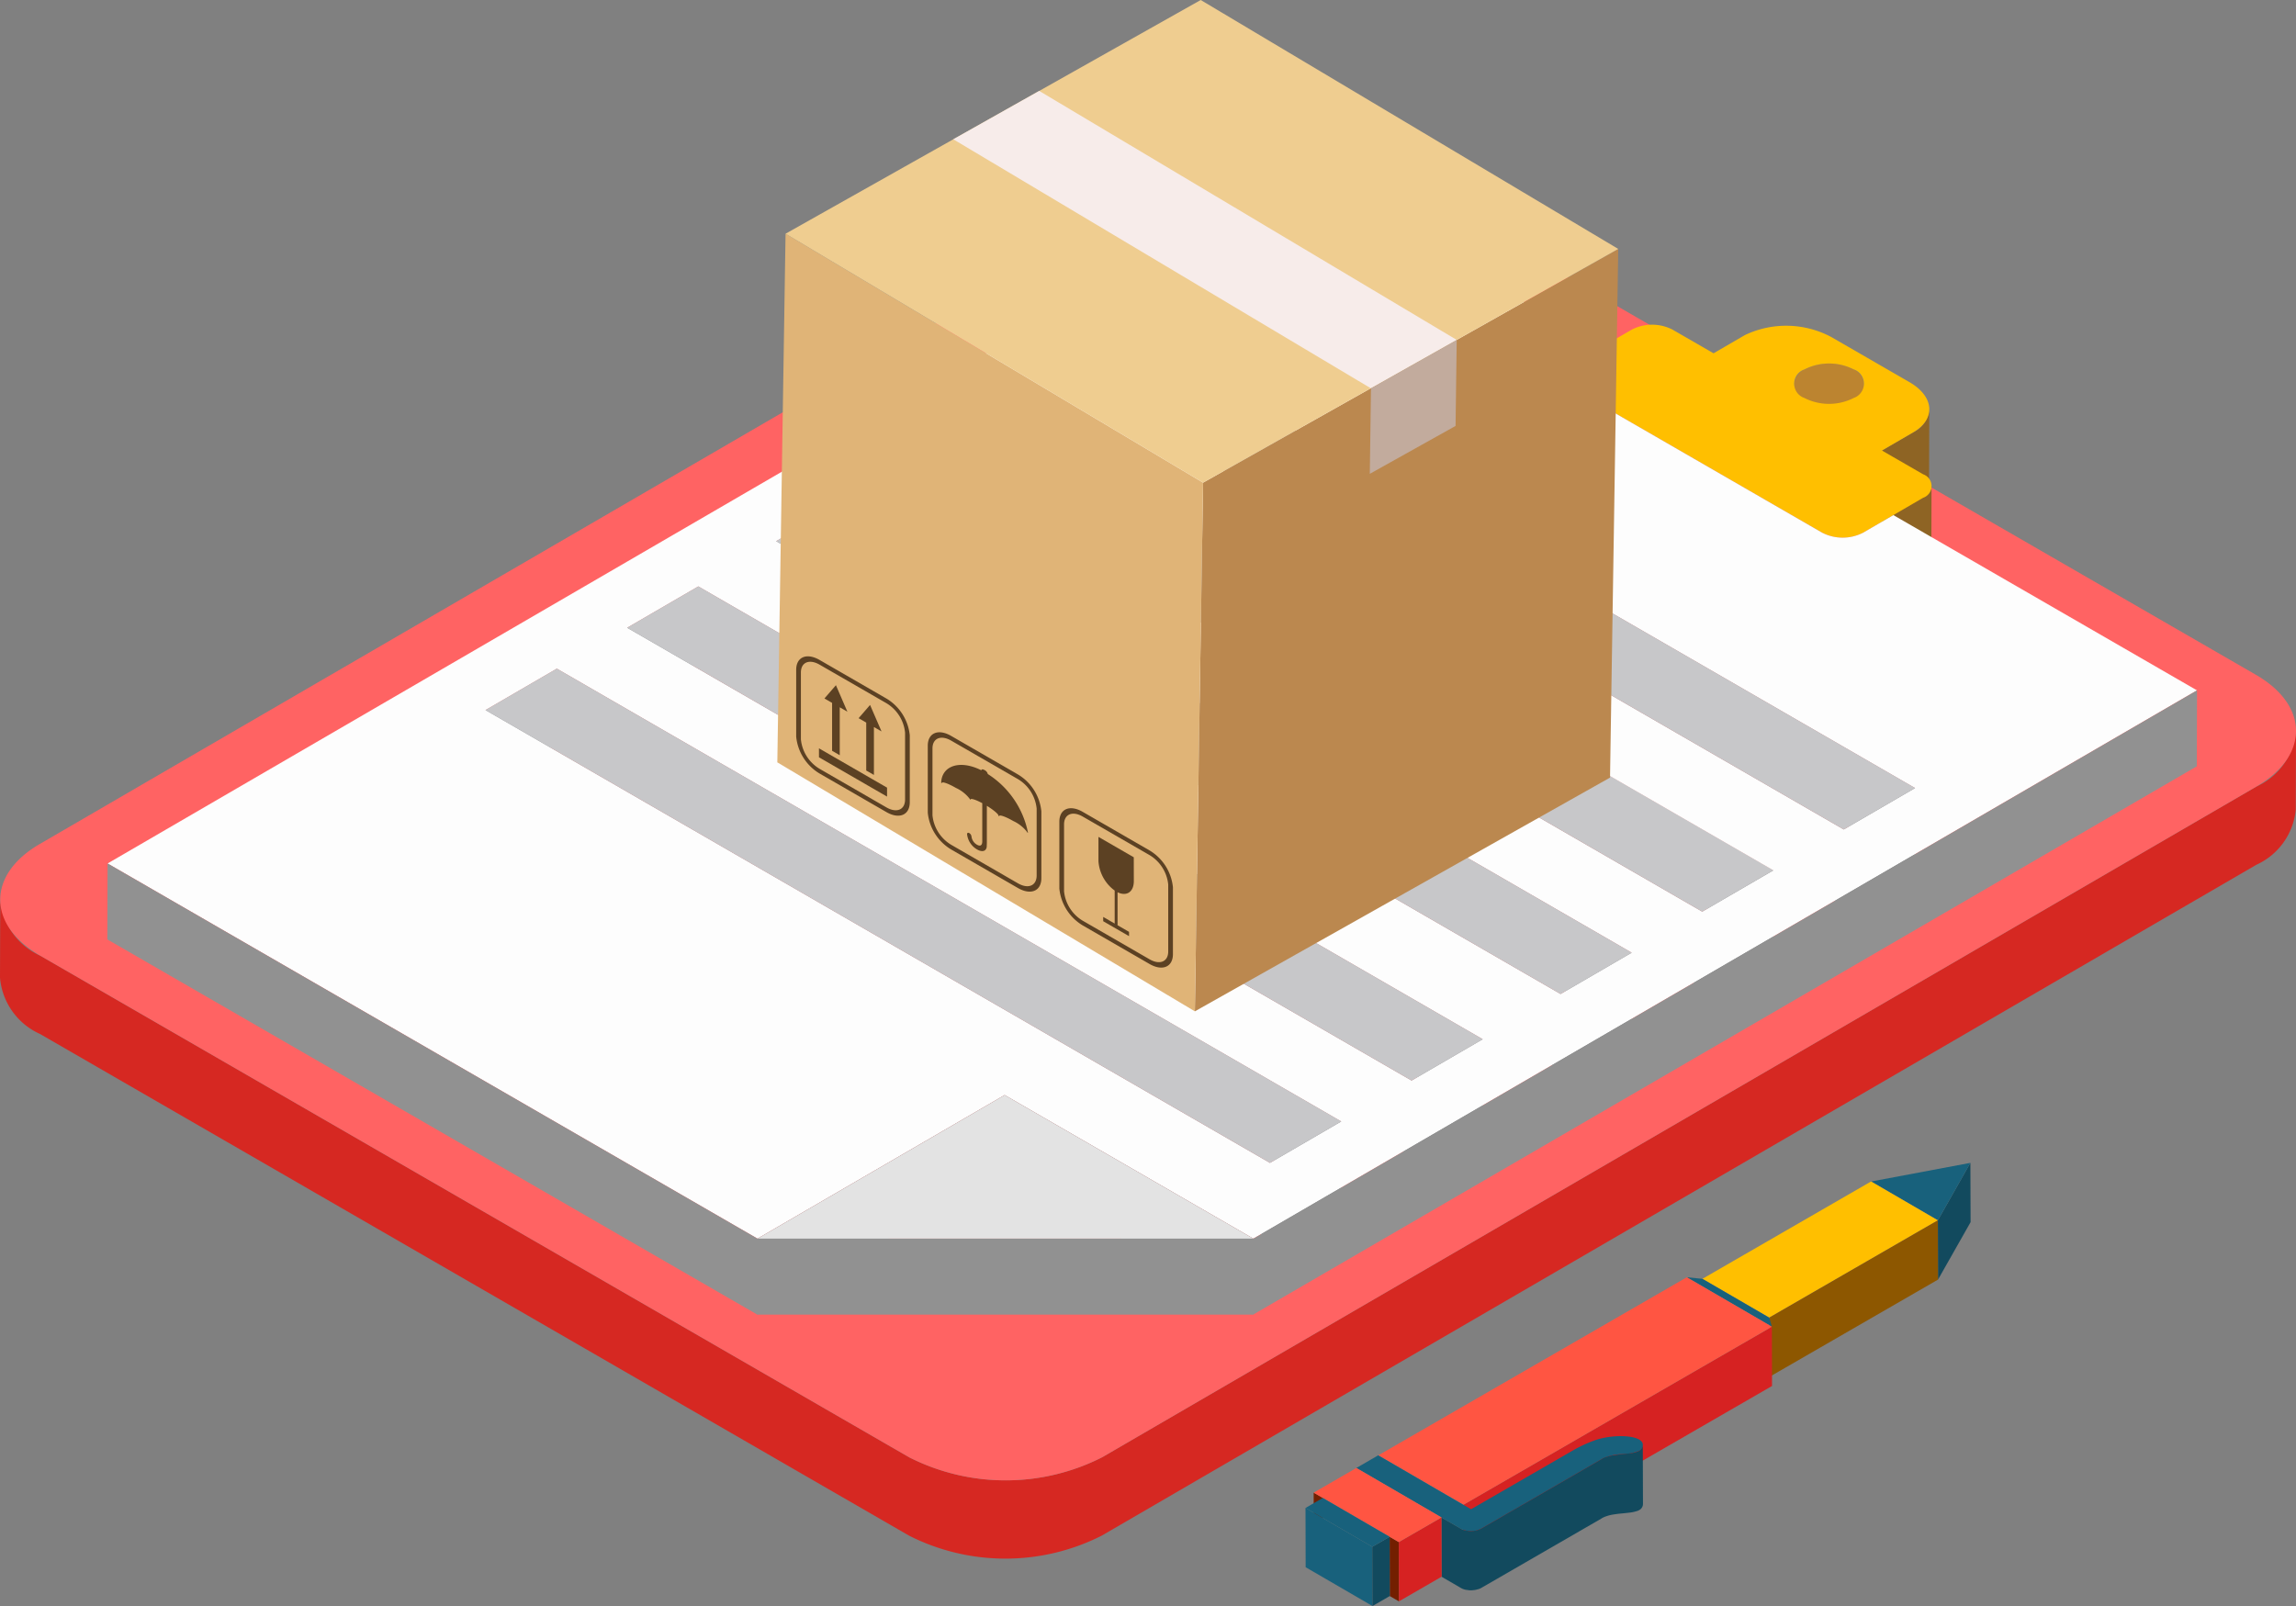 <svg xmlns="http://www.w3.org/2000/svg" width="59.993" height="41.972" viewBox="0 0 59.993 41.972"><rect x="0" y="0" width="59.993" height="41.972" fill="#808080" stroke="none"/><defs><style>.cls-1{isolation:isolate;}.cls-2{fill:#d62822;}.cls-3{fill:#ff6363;}.cls-4{fill:#919191;}.cls-5{fill:#bfbfbf;}.cls-6{fill:#bc8430;}.cls-7{fill:#8e6424;}.cls-8{fill:#8f6424;}.cls-9{fill:#ffbf00;}.cls-10{fill:#727273;}.cls-11{fill:#717173;}.cls-12{fill:#c7c7c9;}.cls-13{fill:#fdfdfd;}.cls-14{fill:#e3e3e3;}.cls-15{fill:#124a5e;}.cls-16{fill:#18617c;}.cls-17{fill:#8d5700;}.cls-18{fill:#d62222;}.cls-19{fill:#ff5542;}.cls-20{fill:#731f00;}.cls-21{fill:#bb884f;}.cls-22{fill:#e0b477;}.cls-23{fill:#5c4123;}.cls-24{fill:#efcd90;}.cls-25{fill:#f7ecea;}.cls-26{fill:#c2ab9d;}</style></defs><g id="Calque_2" data-name="Calque 2"><g id="Layer_1" data-name="Layer 1"><g class="cls-1"><path class="cls-2" d="M58.963,20.554,28.795,38.086a5.573,5.573,0,0,1-5.037,0L1.052,24.976A1.779,1.779,0,0,1,.006,23.507L0,25.553a1.778,1.778,0,0,0,1.046,1.469l22.706,13.11a5.574,5.574,0,0,0,5.036,0L58.957,22.6a1.765,1.765,0,0,0,1.03-1.448l.006-2.046A1.765,1.765,0,0,1,58.963,20.554Z"></path><path class="cls-3" d="M58.947,17.636c1.389.802,1.396,2.116.016,2.917L28.795,38.086a5.574,5.574,0,0,1-5.037,0L1.052,24.976c-1.389-.802-1.396-2.115-.016-2.917L31.204,4.527a5.574,5.574,0,0,1,5.037,0Z"></path></g><g class="cls-1"><polygon class="cls-4" points="41.859 9.066 41.854 11.051 41.056 11.514 41.061 9.529 41.859 9.066"></polygon><g class="cls-1"><g class="cls-1"><path class="cls-5" d="M41.061,9.529l-.006,1.985a.369.369,0,0,0-.215.303l.006-1.985a.369.369,0,0,1,.215-.303Z"></path></g></g><polygon class="cls-4" points="29.543 8.761 29.537 10.745 27.673 11.829 27.679 9.844 29.543 8.761"></polygon><g class="cls-1"><g class="cls-1"><path class="cls-6" d="M48.703,10.029l-.006,1.985a.457.457,0,0,0-.269-.377,1.422,1.422,0,0,0-1.286.003.455.455,0,0,0-.266.372l.006-1.985a.455.455,0,0,1,.266-.373,1.422,1.422,0,0,1,1.286-.003.457.457,0,0,1,.269.377Z"></path></g></g><g class="cls-1"><g class="cls-1"><path class="cls-6" d="M41.065,10.14l-.006,1.985a.372.372,0,0,1-.219-.307l.006-1.985a.372.372,0,0,0,.219.307Z"></path></g></g><polygon class="cls-4" points="25.841 10.912 25.835 12.897 23.977 13.977 23.982 11.992 25.841 10.912"></polygon><path class="cls-7" d="M50.335,12.935a.559.559,0,0,0,.07-.254l.006-1.985a.722.722,0,0,1-.418.601l-.819.476-.006,1.985.304-.177-.005,1.864.777-.452a.375.375,0,0,0,.22-.307l.006-1.985A.335.335,0,0,1,50.335,12.935Z"></path><polygon class="cls-7" points="49.472 13.461 49.467 15.446 48.669 15.91 48.674 13.925 49.472 13.461"></polygon><polygon class="cls-8" points="47.621 13.925 47.615 15.91 41.059 12.125 41.065 10.14 47.621 13.925"></polygon><g class="cls-1"><g class="cls-1"><path class="cls-6" d="M48.674,13.925l-.006,1.985a1.167,1.167,0,0,1-1.054,0l.006-1.985a1.167,1.167,0,0,0,1.054,0Z"></path></g></g><path class="cls-9" d="M50.252,12.396a.324.324,0,0,1-.002.613l-.777.452-.798.464a1.167,1.167,0,0,1-1.054,0L41.065,10.14a.323.323,0,0,1-.003-.61l.798-.464.777-.452a1.169,1.169,0,0,1,1.059-.003l1.078.622.819-.476a2.505,2.505,0,0,1,2.258.051l2.042,1.179c.653.377.692.967.1,1.311l-.819.476ZM47.146,10.4a1.423,1.423,0,0,0,1.291,0,.395.395,0,0,0-.004-.748,1.422,1.422,0,0,0-1.286.003.394.394,0,0,0-.001.745Z"></path><polygon class="cls-4" points="22.139 13.063 22.133 15.048 20.275 16.128 20.28 14.143 22.139 13.063"></polygon><polygon class="cls-4" points="18.246 15.325 18.241 17.31 16.382 18.39 16.388 16.405 18.246 15.325"></polygon><polygon class="cls-4" points="14.55 17.474 14.544 19.459 12.68 20.542 12.686 18.557 14.55 17.474"></polygon><polygon class="cls-4" points="50.039 20.594 50.034 22.579 29.537 10.745 29.543 8.761 50.039 20.594"></polygon><polygon class="cls-10" points="48.176 21.677 48.17 23.662 27.673 11.829 27.679 9.844 48.176 21.677"></polygon><polygon class="cls-11" points="50.04 20.594 50.034 22.579 48.17 23.662 48.176 21.677 50.04 20.594"></polygon><polygon class="cls-4" points="46.338 22.745 46.332 24.73 25.835 12.897 25.841 10.912 46.338 22.745"></polygon><polygon class="cls-12" points="46.338 22.745 44.479 23.826 23.982 11.992 25.841 10.912 46.338 22.745"></polygon><polygon class="cls-11" points="46.338 22.745 46.332 24.73 44.473 25.811 44.479 23.826 46.338 22.745"></polygon><polygon class="cls-10" points="44.479 23.826 44.473 25.811 23.977 13.977 23.982 11.992 44.479 23.826"></polygon><polygon class="cls-4" points="42.636 24.897 42.63 26.882 22.133 15.048 22.139 13.063 42.636 24.897"></polygon><polygon class="cls-11" points="42.636 24.897 42.63 26.882 40.771 27.962 40.777 25.977 42.636 24.897"></polygon><polygon class="cls-10" points="40.777 25.977 40.771 27.962 20.275 16.128 20.28 14.143 40.777 25.977"></polygon><polygon class="cls-4" points="38.743 27.159 38.737 29.144 18.241 17.31 18.246 15.325 38.743 27.159"></polygon><polygon class="cls-11" points="38.743 27.159 38.738 29.144 36.879 30.224 36.884 28.239 38.743 27.159"></polygon><polygon class="cls-10" points="36.884 28.239 36.879 30.224 16.382 18.39 16.388 16.405 36.884 28.239"></polygon><polygon class="cls-4" points="35.046 29.307 35.041 31.292 14.544 19.459 14.55 17.474 35.046 29.307"></polygon><polygon class="cls-10" points="33.183 30.39 33.177 32.376 12.68 20.542 12.686 18.557 33.183 30.39"></polygon><polygon class="cls-11" points="35.046 29.307 35.041 31.292 33.177 32.376 33.183 30.39 35.046 29.307"></polygon><path class="cls-13" d="M49.472,13.461l7.934,4.581L32.749,32.371l-6.499-3.752-6.457,3.752L2.811,22.566,33.925,4.485l7.934,4.581-.798.464a.323.323,0,0,0,.003.61l6.556,3.785a1.167,1.167,0,0,0,1.054,0Zm-16.29,16.93,1.864-1.083L14.55,17.474l-1.864,1.083L33.182,30.39Zm14.993-8.713,1.864-1.083L29.543,8.761,27.679,9.844,48.176,21.677Zm-3.697,2.148,1.859-1.08L25.841,10.912l-1.859,1.08L44.479,23.826Zm-3.702,2.151,1.859-1.08L22.139,13.063l-1.859,1.08L40.777,25.977Zm-3.893,2.262,1.859-1.08L18.246,15.325l-1.859,1.08L36.884,28.239Z"></path><polygon class="cls-12" points="50.04 20.594 48.176 21.677 27.679 9.844 29.543 8.761 50.04 20.594"></polygon><polygon class="cls-12" points="42.636 24.897 40.777 25.977 20.28 14.143 22.139 13.063 42.636 24.897"></polygon><polygon class="cls-12" points="38.743 27.159 36.884 28.239 16.388 16.405 18.247 15.325 38.743 27.159"></polygon><polygon class="cls-12" points="35.046 29.307 33.183 30.39 12.686 18.557 14.55 17.474 35.046 29.307"></polygon><polygon class="cls-4" points="32.749 32.371 32.744 34.356 26.245 30.604 26.251 28.619 32.749 32.371"></polygon><polygon class="cls-4" points="26.251 28.619 26.245 30.604 19.788 34.356 19.794 32.371 26.251 28.619"></polygon><polygon class="cls-14" points="32.749 32.371 19.794 32.371 26.251 28.619 32.749 32.371"></polygon><polygon class="cls-4" points="57.407 18.042 32.749 32.371 19.794 32.371 19.788 34.351 19.794 32.371 2.811 22.566 2.805 24.551 19.788 34.356 19.788 34.356 32.744 34.356 32.744 34.356 57.401 20.027 57.407 18.042"></polygon></g><polygon class="cls-15" points="50.635 31.892 50.639 33.441 51.49 31.94 51.485 30.39 50.635 31.892"></polygon><polygon class="cls-16" points="48.895 30.877 50.635 31.892 51.485 30.39 48.895 30.877"></polygon><polygon class="cls-9" points="48.889 30.877 44.483 33.421 46.229 34.435 50.635 31.892 48.889 30.877"></polygon><polygon class="cls-17" points="46.229 34.435 46.233 35.984 50.639 33.441 50.635 31.892 46.229 34.435"></polygon><polygon class="cls-16" points="44.075 33.38 46.298 34.672 46.229 34.435 44.483 33.421 44.075 33.38"></polygon><polygon class="cls-18" points="38.239 39.325 38.244 40.874 46.302 36.221 46.298 34.672 38.239 39.325"></polygon><polygon class="cls-19" points="46.298 34.672 44.075 33.38 36.015 38.033 38.239 39.325 46.298 34.672"></polygon><path class="cls-16" d="M35.441,38.364l2.223,1.292.462.269.046.027a.577.577,0,0,0,.526-.001l.491-.283,2.38-1.374.263-.152c.011-.007.022-.014.033-.021a1.291,1.291,0,0,1,.51-.118,1.278,1.278,0,0,0,.455-.088.179.179,0,0,0,.094-.129c.05-.282-.711-.32-1.212-.159a3.481,3.481,0,0,0-.59.266l-.122.07-2.38,1.374-.182.105-.202-.117-2.223-1.292Z"></path><path class="cls-15" d="M38.127,39.925l.046.027a.429.429,0,0,0,.116.045.379.379,0,0,0,.043.006.582.582,0,0,0,.088.01.479.479,0,0,0,.052-.002.638.638,0,0,0,.08-.01.495.495,0,0,0,.05-.013.446.446,0,0,0,.096-.037l.491-.283,2.38-1.374.263-.152c.011-.007.022-.014.033-.021a.49.49,0,0,1,.075-.036l.016-.004a1.099,1.099,0,0,1,.18-.047c.015-.003.031-.006.047-.007.063-.01.128-.017.192-.023.067-.006.13-.013.192-.02l.039-.005a.833.833,0,0,0,.161-.038.438.438,0,0,0,.062-.025.179.179,0,0,0,.094-.129.161.161,0,0,0,.002-.027l.005,1.549a.187.187,0,0,1-.003.026.18.18,0,0,1-.095.129.378.378,0,0,1-.045.022l-.018.004a.891.891,0,0,1-.16.037l-.042.005c-.06.008-.123.014-.189.02s-.132.014-.197.024l-.039.006a1.046,1.046,0,0,0-.183.048.611.611,0,0,0-.091.04c-.011.007-.022.013-.033.021l-.262.151-2.38,1.375-.491.283a.498.498,0,0,1-.053.025.294.294,0,0,1-.043.011.407.407,0,0,1-.05.013.635.635,0,0,1-.08.01.502.502,0,0,1-.052.003.592.592,0,0,1-.088-.01.403.403,0,0,1-.043-.006.415.415,0,0,1-.117-.044l-.046-.027-.463-.269-.004-1.549Z"></path><polygon class="cls-20" points="34.325 39.009 34.329 40.558 34.569 40.696 34.564 39.147 34.325 39.009"></polygon><polygon class="cls-20" points="36.31 40.162 36.314 41.711 36.553 41.85 36.549 40.301 36.31 40.162"></polygon><polygon class="cls-18" points="36.549 40.301 36.553 41.85 37.669 41.205 37.665 39.657 36.549 40.301"></polygon><polygon class="cls-19" points="35.441 38.364 34.325 39.009 34.564 39.147 36.31 40.162 36.549 40.301 37.665 39.657 35.441 38.364"></polygon><polygon class="cls-16" points="34.112 39.409 34.116 40.958 35.862 41.972 35.857 40.424 34.112 39.409"></polygon><polygon class="cls-15" points="35.857 40.424 35.862 41.972 36.314 41.711 36.31 40.162 35.857 40.424"></polygon><polygon class="cls-16" points="34.112 39.409 35.857 40.424 36.31 40.162 34.564 39.147 34.112 39.409"></polygon><g class="cls-1"><polygon class="cls-21" points="42.284 6.506 42.069 20.322 31.221 26.43 31.436 12.614 42.284 6.506"></polygon><polygon class="cls-22" points="31.436 12.614 31.221 26.43 20.311 19.923 20.526 6.108 31.436 12.614"></polygon><polygon class="cls-23" points="21.399 19.557 21.399 19.791 23.178 20.818 23.178 20.584 21.399 19.557"></polygon><polygon class="cls-23" points="21.742 19.621 21.942 19.737 21.942 18.484 22.142 18.6 21.842 17.907 21.542 18.254 21.742 18.369 21.742 19.621"></polygon><polygon class="cls-23" points="22.634 20.137 22.835 20.252 22.835 19 23.034 19.115 22.734 18.423 22.435 18.769 22.634 18.884 22.634 20.137"></polygon><path class="cls-23" d="M23.161,21.223l-1.746-1.008a1.268,1.268,0,0,1-.611-.963V17.505c0-.337.274-.452.611-.258l1.746,1.008a1.268,1.268,0,0,1,.611.963v1.746C23.772,21.301,23.498,21.417,23.161,21.223Zm-1.746-3.853c-.269-.155-.488-.063-.488.206V19.322a1.013,1.013,0,0,0,.488.77L23.161,21.1c.269.155.488.063.488-.206V19.147a1.014,1.014,0,0,0-.488-.77Z"></path><path class="cls-23" d="M26.85,21.762a.02.02,0,0,1-.01-.015.961.961,0,0,0-.365-.291c-.215-.124-.365-.168-.365-.13,0,.005-.004.007-.01.003a.02.02,0,0,1-.01-.015c0-.035-.123-.143-.304-.255v.964l-.004.114c-.021.117-.126.135-.255.061a.529.529,0,0,1-.258-.397c0-.035.026-.048.058-.029a.122.122,0,0,1,.058.096.285.285,0,0,0,.142.207c.154.089.139-.099.139-.099V20.99c-.183-.098-.305-.131-.305-.097,0,.005-.004.007-.009.004a.019.019,0,0,1-.01-.015.961.961,0,0,0-.365-.291c-.215-.124-.364-.168-.364-.13,0,.005-.004.006-.01.003a.021.021,0,0,1-.01-.015c.017-.433.483-.604,1.05-.318h0c0-.03.037-.033.083-.006a.156.156,0,0,1,.084.103h0a2.363,2.363,0,0,1,1.05,1.53C26.86,21.764,26.856,21.765,26.85,21.762Z"></path><path class="cls-23" d="M26.599,23.208,24.853,22.2a1.268,1.268,0,0,1-.611-.963V19.49c0-.337.274-.453.611-.258L26.599,20.24a1.268,1.268,0,0,1,.611.963V22.95C27.21,23.286,26.936,23.402,26.599,23.208Zm-1.746-3.853c-.269-.155-.488-.063-.488.206v1.746a1.014,1.014,0,0,0,.488.77l1.746,1.008c.269.155.488.063.488-.206V21.132a1.014,1.014,0,0,0-.488-.77Z"></path><path class="cls-23" d="M29.626,23.042c-.007.272-.191.39-.425.276v.862l.3.173v.112l-.675-.39v-.112l.3.173v-.862a1.04,1.04,0,0,1-.424-.766v-.637l.923.533Z"></path><path class="cls-23" d="M30.037,25.193l-1.746-1.008a1.269,1.269,0,0,1-.611-.964V21.475c0-.337.274-.453.611-.258l1.746,1.008a1.269,1.269,0,0,1,.611.964v1.746C30.648,25.271,30.374,25.387,30.037,25.193Zm-1.746-3.853c-.269-.155-.488-.063-.488.206v1.746a1.014,1.014,0,0,0,.488.77L30.037,25.07c.269.155.488.063.488-.206V23.117a1.013,1.013,0,0,0-.488-.77Z"></path><polygon class="cls-24" points="42.284 6.506 31.436 12.614 20.526 6.108 31.374 0 42.284 6.506"></polygon></g><polygon class="cls-25" points="27.154 2.376 24.909 3.64 35.818 10.147 38.063 8.883 27.154 2.376"></polygon><polygon class="cls-26" points="35.823 10.147 38.063 8.883 38.033 11.131 35.792 12.383 35.823 10.147"></polygon></g></g></svg>